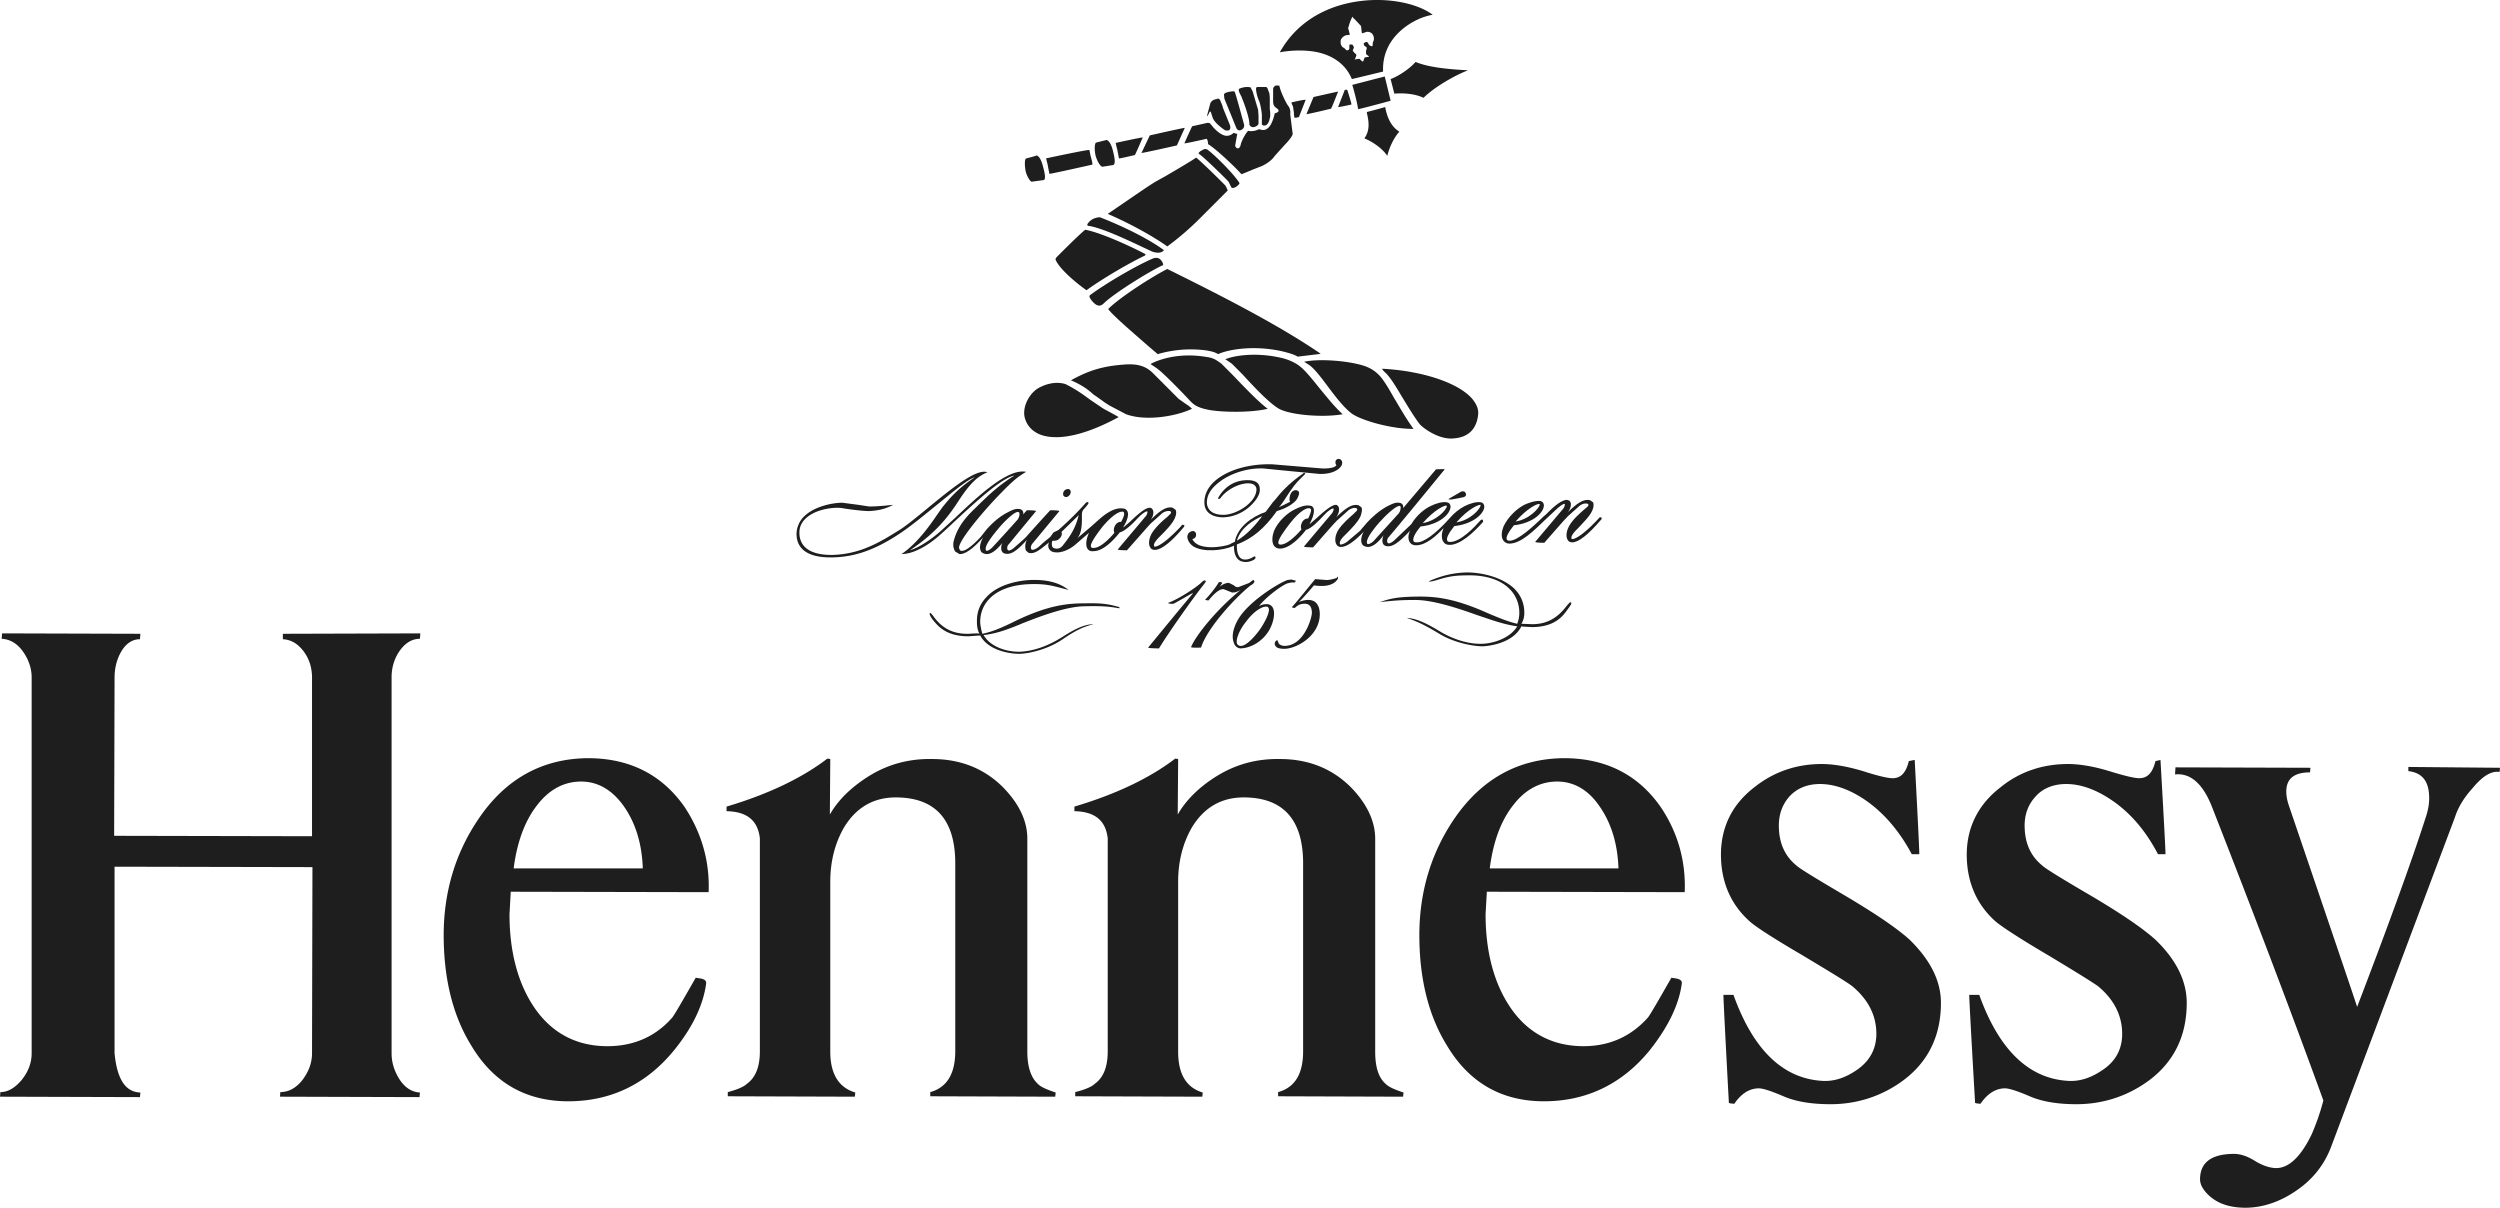 <svg xmlns="http://www.w3.org/2000/svg" width="414" height="200" fill="none"><path fill="#1E1E1E" d="M170.815 96.04c-2.207.068-5.519.76-7.381 2.764-1.104 1.106-1.656 2.419-1.656 4.009v.208c0 .76.138 1.382.414 1.935 0-.138-1.725 0-1.725 0-2.552.069-4.346-.829-5.795-2.765-.483-.691-.621-.691-.69-.691-.138.207.207.76.414 1.037.897 1.106 2.208 2.834 6.002 2.834l1.932-.139c1.242 2.42 4.76 3.042 6.416 3.042 1.518 0 4.622-.691 7.037-2.281 2.345-1.59 3.449-2.143 5.312-2.627-1.794 0-3.795 1.244-5.105 2.074l-.345.207c-1.311.83-4.002 2.212-6.899 2.281-2.139 0-4.76-.829-5.864-2.765 2.069-.207 4.07-.967 5.933-1.728l.483-.207c2.483-.968 7.175-2.834 10.417-2.834 2.966-.069 4.07.069 5.657.346v-.208c-1.587-.415-2.484-.691-5.588-.622-2.967 0-6.14.277-11.59 2.903-2.622 1.314-4.139 1.867-5.519 2.143a10.92 10.92 0 0 1-.345-1.728c-.069-1.59.483-3.041 1.587-4.147 1.448-1.452 3.794-2.282 6.76-2.35 2.484-.07 3.588.276 4.968.622l1.31.345c-1.379-1.106-3.311-1.728-6.14-1.659Zm28.148.414c-.69.691-3.519 2.627-5.519 3.387.069.207.897.138.897.138.069 0 2.828-1.59 2.828-1.59l.414-.207c-.069.07-.138.207-.138.207l-2.139 2.558-5.174 6.29c.069.138 1.794.138 1.794.138 1.725-2.834 5.864-8.64 7.52-10.714.207-.276.276-.415.207-.484-.138-.069-.276-.138-.69.277Zm8.003 0-.069.069-1.794.691c-.345.07-.552-.069-.759-.276l-.828-.415c-.69 0-1.242.415-1.518.622-.069.07-.207.138-.276.207.138-.069.276-.207.276-.207l.414-.622c-.069-.138-.552-.138-.552-.138-.62 1.036-1.586 2.212-2.276 2.903.069.138.552.138.552.138 1.517-1.866 2.207-1.866 2.483-1.866l.345.138 1.035.415c.483.069 1.104-.208 1.449-.415-3.933 3.18-7.451 7.534-8.21 9.47.069.138 1.656.069 1.656.069.966-3.111 5.45-8.087 8.21-10.3.206-.069.62-.414.62-.621v-.07l-.069-.138-.138-.069-.551.415Zm-1.518 10.507c-.276 0-.414-.139-.552-.277-.345-.622.276-2.281 1.449-3.733 1.379-1.866 2.759-2.557 3.38-2.488.207 0 .276.069.345.207.345.622-.759 2.627-1.449 3.595-.483.691-2.138 2.765-3.173 2.696Zm7.796-10.922c-1.311.415-5.726 3.11-7.727 5.806-.966 1.314-1.38 2.627-1.38 3.595 0 .484.138.898.276 1.244.207.415.621.691 1.035.691 1.656-.069 3.38-1.037 4.484-2.626.828-1.176 1.38-3.18.828-4.148a1.102 1.102 0 0 0-.966-.553c-.621 0-.966.138-1.311.346 1.173-1.59 4.002-3.595 4.761-3.802l.62-.138h.552l.207-.277-.759-.207-.62.07Zm8.14-.345c-.345.138-1.379.414-1.862.345l-1.725-.138c-.759.898-3.587 4.424-3.863 4.631.069.138.482.138.482.138.414-.345.759-.69 1.656-.69.759 0 1.173.483 1.173 1.52 0 .76-1.242 5.391-4.484 5.461-.414 0-.759-.139-.966-.346l-.276-.622c-.345.138-.552.553-.345.898.207.415.69.553 1.587.553 2.069-.069 5.795-2.212 5.795-5.737 0-1.037-.345-1.797-.966-2.143-1.035-.553-2.484.139-2.553.139.276-.07 2.553-2.765 2.553-2.765.966.138 3.035.345 3.932-1.037 0 0 .138-.207 0-.346l-.069-.069-.069.207Zm-35.322-10.922.069.138c.069.138.069.553-.483 1.52-.345-.068-.828.208-1.035.692-.207.415-.207.83-.069 1.106-.276.346-2 2.35-3.242 2.489-.345.069-.552 0-.621-.139-.276-.484.966-2.143 1.863-3.318 1.862-2.212 3.035-2.695 3.518-2.488Zm-7.382.553c-.069 0-.138.346-.138.346-.414 1.451-.966 2.695-2.414 4.492-.345.484-.69.692-1.104.692-.276 0-.552-.07-.69-.208-.207-.276-.138-.69-.138-.83 0 0 0-.276.207-.276s.621.07 1.035-.345c.345-.346.483-.691.345-1.106.138-.138 2.345-2.281 2.69-2.627.069-.069.138-.138.207-.138Zm-13.177 2.004c.828-.967 2.346-2.488 3.036-2.557l.207.069c.207.207 0 .899-.207 1.175a281.535 281.535 0 0 1-4.208 4.631c-.345.346-.759.622-.966.553-.069 0-.138-.138-.138-.276-.069-.83 1.587-2.765 2.276-3.595Zm-7.312-1.59-2.346 2.143c-1.38 1.245-3.518 2.765-5.174 3.25 3.587-2.42 5.795-4.701 7.865-7.88 2.345-3.664 3.587-4.425 4.967-5.047-1.794-.691-6.002 2.765-9.797 5.876-1.862 1.52-3.587 2.972-4.829 3.732-3.104 1.936-6.347 3.94-10.969 4.079-4.415.069-5.45-1.867-5.519-3.456-.069-1.107.345-2.005 1.242-2.766 1.724-1.451 4.691-1.728 5.864-1.52.759.138 3.242.484 4.415.484 1.449-.07 2.76-.346 4.001-1.037-1.31.138-2.69.276-4.001.276l-1.794-.276-2.621-.346c-1.656 0-4.691.622-6.347 2.281a4.136 4.136 0 0 0-1.242 2.973c.069 2.557 2.07 3.87 5.933 3.801 3.725-.069 7.106-1.244 11.245-4.009 2.07-1.382 4.346-3.318 6.416-4.977 2.553-2.073 4.76-3.94 5.933-4.285-2.828 1.866-4.208 3.525-5.381 4.977l-.828 1.175c-1.311 1.935-3.38 4.838-5.933 6.566 2.001 0 4.553-1.451 6.761-3.525l.621-.553c4.484-4.216 9.175-8.571 11.314-8.917-2.829 1.728-4.691 3.664-6.002 4.908l-.414.415c-1.38 1.313-3.035 3.041-3.656 5.599-.138.69 0 1.244.276 1.659l.69.414c.896.07 2.207-.83 3.932-2.765-.621 1.106-.621 1.867-.345 2.35.138.208.414.346.828.415 1.035.07 2-1.037 2.483-1.59l.207-.276c-.276.622-.345 1.659.483 1.797 1.035.208 2.001-.553 3.657-2.35-.414.553-.414 1.452-.207 1.866l.414.346c.965.276 1.862-.484 3.38-1.728-.207.484-.138.968.138 1.244.345.415.897.415 1.311.415.276 0 1.656-.138 3.104-1.452l2.07-1.797c-.483 1.106-.621 2.143-.207 2.696.207.276.552.415.966.345 1.587 0 3.242-1.728 4.346-3.11.897-.207 2.208-1.52 2.967-2.35l.483-.484c.758-.622 1.034-.691 1.103-.622.069.069 0 .553-.414.968l-4.484 5.322c.069.138 1.518.138 1.518.138.207-.207 3.656-4.147 3.932-4.424l1.932-1.728c.552-.414 1.242-.415 1.38-.276.138.138.069.345-.207.553l-.345.345c-.69.553-1.863 1.59-2.553 2.696-.483.83-.621 1.797-.276 2.35.138.277.414.415.759.415 1.035 0 2.691-1.244 4.76-3.733.138-.138.138-.276.138-.345-.276-.138-.414-.07-.483.069-.207.276-2.207 2.35-3.38 3.041-.414.277-.897.484-1.104.415 0 0-.069-.069-.069-.207 0-.415.345-.76.69-1.175l.552-.553c.621-.622 1.794-1.797 2.208-2.765.276-.622.276-1.106.138-1.383l-.483-.345c-1.035-.277-2.139.484-3.795 2.142.414-.345.897-1.451.345-2.004-.621-.553-2.069.691-3.656 2.212l-.966.83-.138.069c.759-1.245.966-2.143.69-2.696-.138-.208-.345-.415-.621-.415-.69-.138-1.587.07-2.484.622-.965.553-1.931 1.52-2.966 2.42l-2.208 1.866c.828-.899.759-2.765.759-3.664v-.207c0-.553.138-.76.483-1.106l.345-.415c.276-.346.345-.484.207-.553-.138-.138-.483.138-.552.277a51.58 51.58 0 0 1-4.346 4.285c.069 0-.828.415-.828.415l-.552.76-1.173.968-.759.691c-.552.415-.966.553-1.172.415-.207-.207-.069-.76.206-1.037l4.416-5.322c-.069-.139-1.518-.139-1.518-.139-.207.208-3.725 4.079-3.932 4.355l-.414.415-1.656 1.451c-.483.415-.897.553-1.035.346-.138-.138-.138-.622.138-.898l4.553-5.53c-.069-.139-1.517-.139-1.517-.139-.069.07-.621.692-.621.692.138-.692-.414-.899-.69-.899-.483-.07-.966.07-1.863.553-1.518.76-2.69 1.936-3.449 2.765l-1.035 1.313c-.069.07-1.242 1.383-2.277 2.005-.414.276-.828.345-1.035.276-.137-.069-.206-.276-.275-.484 0-1.244 3.725-5.668 6.071-8.156 2.966-3.11 3.587-3.525 5.036-4.424-3.036-.622-8.003 4.078-11.728 7.604Z"/><path fill="#1E1E1E" d="M176.197 81.316c-.207.346-.207.76.069.899.276.207.62.069.896-.277.207-.346.207-.691-.069-.898-.275-.139-.689 0-.896.276Zm45.463-5.323a.519.519 0 0 0-.483.346c-.069.276 0 .553.138.691-.207.346-.897.553-2.207.553l-1.725-.138-6.623-.553c-3.932-.138-7.658.968-9.727 2.903-1.035.968-1.587 2.143-1.587 3.387 0 .415.069 1.175.69 1.728.552.484 1.379.76 2.414.76 2.553-.069 4.278-1.59 4.829-2.211.828-.83 1.311-1.797 1.242-2.42 0-.484-.069-1.59-2.207-1.52-2.967.069-4.278 2.28-4.554 2.695-.069.139-.207.346-.069.415.138.07.414-.207.414-.276 1.38-1.728 3.933-2.627 5.174-2.212.414.138.69.484.69.898 0 2.074-3.173 4.217-5.519 4.217-.207 0-1.448 0-2.138-.691a1.932 1.932 0 0 1-.552-1.383c0-.968.483-2.004 1.517-2.903 1.863-1.728 5.037-2.834 7.865-2.696l4.208.415 5.037.484c2.483.069 3.518-.968 3.725-1.52a.96.96 0 0 0 0-.623c-.138-.207-.276-.346-.552-.346Z"/><path fill="#1E1E1E" d="M209.035 85.463c-1.104 1.452-2.483 3.042-4.208 4.079.621-2.212 2.897-3.526 4.208-4.079Zm6.761-7.05c-2.552 1.797-3.587 3.041-4.76 4.493l-.207.207-1.242 1.66c-2.207.76-4.691 2.487-5.105 4.976 0-.07-.897.415-.897.415-.828.345-5.174 1.175-6.14-.899.552-.07.69-.553.621-.898-.069-.277-.345-.484-.621-.415-.414.069-.828.414-.828.967.069.623.414 1.175 1.035 1.59 1.656.968 4.76.692 6.554-.069.138-.069.138-.069.207-.069-.069.07-.069.346-.069.346.069 1.59.759 2.142 1.38 2.28.966.277 2-.276 2.138-.483.069-.138.069-.277 0-.346-.069 0-.138-.069-.345.07-.137.138-1.103.621-1.793.345-.552-.207-.828-.83-.897-1.866v-.553c2.553-.968 4.553-2.627 6.623-5.53 2.138-.622 3.242-1.66 3.449-2.212.207-.484.345-.83.138-1.037-.069-.138-.276-.207-.483-.207-.276 0-.552.138-.759.484-.276.483-.344 1.244-.138 1.451-.137 0-.758.415-1.931.899.276-.139.897-1.106.897-1.106 1.586-2.489 2-2.903 2.759-3.664l.621-.622c.069-.069.138-.138.138-.207 0-.07 0-.07-.069-.07.069-.069-.138-.069-.276.07Z"/><path fill="#1E1E1E" d="M245.116 83.597c.069 0 .069 0 .069.069 0 .553-1.656 2.488-4.001 2.834 2.069-2.35 3.656-2.903 3.932-2.903Zm-5.588.138c.069 0 .069 0 .069.07 0 .552-1.656 2.418-4.001 2.833 1.931-2.212 3.587-2.972 3.932-2.903Zm-13.039 6.36c-.069 0-.138-.139-.138-.277-.069-.76 1.38-2.558 2.139-3.387l.138-.138c1.104-1.245 2.828-2.765 3.242-2.489.207.208 0 .899-.207 1.175l-4.208 4.632c-.276.276-.759.552-.966.483Zm-14.763-.07c-.276-.484.966-2.143 1.862-3.318 1.725-2.212 2.967-2.764 3.381-2.488l.138.138c.069.277-.207.968-.483 1.52-.345-.068-.828.208-1.035.692-.207.415-.207.83-.069 1.106-.345.415-2.07 2.35-3.242 2.489-.276.069-.483 0-.552-.139Zm26.077-12.304-5.45 6.429c.138-.691-.414-.899-.69-.899-.483-.069-.896.07-1.862.553-1.449.76-2.691 1.936-3.45 2.765l-.828.968-.276.345-2.207 1.867c-.414.276-.897.484-1.104.415 0 0-.069-.07-.069-.208 0-.415.345-.83.69-1.175l.483-.484c.621-.622 1.863-1.866 2.276-2.834.138-.484.345-1.037.138-1.451l-.483-.346c-1.103-.276-2.138.484-3.794 2.074.345-.277.897-1.452.345-2.005-.552-.553-2.07.76-3.656 2.212l-.966.83-.069.069c.483-.899.759-1.66.759-2.212 0-.208 0-.346-.069-.484-.138-.277-.345-.415-.621-.415-.759-.138-1.656.207-2.484.622-1.173.553-2.759 1.936-3.449 3.595-.276.76-.414 1.797 0 2.419.207.276.552.484.966.484 1.655 0 3.449-1.936 4.346-3.11.897-.208 2.208-1.59 2.966-2.42l.483-.484c.69-.622 1.035-.691 1.104-.622.069.07 0 .553-.414.968l-4.484 5.322c.069.138 1.518.138 1.518.138.207-.207 3.656-4.216 3.932-4.424l1.932-1.728c.552-.414 1.173-.483 1.38-.276.138.138.069.346-.207.553l-.345.346c-.621.553-1.863 1.59-2.553 2.695-.483.83-.621 1.798-.276 2.35.138.277.414.415.759.415.897 0 2.139-.83 3.794-2.557-.414.622-.621 1.59-.276 2.142.138.208.414.346.828.415 1.035.07 2.001-1.037 2.484-1.659l.207-.276c-.276.691-.345 1.659.483 1.797 1.035.207 2.069-.622 3.932-2.558-.414.76-.345 1.59 0 2.005.207.276.552.415.966.415 1.656 0 3.311-1.52 4.553-2.834-.138.414-.276.83-.276 1.244 0 .415.069.76.276 1.037.207.345.552.484 1.035.484 1.725 0 3.932-2.005 5.45-3.733.138-.138.069-.346 0-.415s-.207-.069-.345.07c-.966 1.105-3.311 3.594-5.036 3.594-.276 0-.414-.07-.483-.208-.207-.414.276-1.313 1.173-2.419 3.173-.346 4.898-2.074 4.967-3.18 0-.414-.207-.69-.552-.76-.759-.138-1.863.207-2.69.622-.828.415-1.794 1.175-2.484 2.005-2.346 2.626-4.346 4.078-5.519 4.009-.276 0-.414-.07-.483-.207-.138-.346.069-1.106 1.173-2.42 3.173-.345 4.898-2.073 4.967-3.249 0-.414-.207-.69-.621-.76-.759-.138-1.863.207-2.69.622-.897.415-2.277 1.452-3.174 2.972l-.207.208-2.69 2.557c-.483.415-.897.553-1.035.346-.138-.138-.138-.622.138-.899.345-.345 8.554-10.299 9.313-11.267.069-.069-1.449 0-1.449 0Zm17.11 5.738s.069 0 .069.069c0 .553-1.725 2.488-4.002 2.834 1.932-2.212 3.588-2.972 3.933-2.903Zm1.103 1.728-.483.415-.276.276c-.965.899-3.794 3.664-5.243 3.664-.276 0-.414-.07-.483-.208-.207-.345.276-1.244 1.173-2.35 3.174-.346 4.898-2.074 4.967-3.249 0-.414-.207-.69-.552-.76-.896-.138-2.276.415-2.69.622-1.104.553-2.691 1.936-3.449 3.594-.276.692-.483 1.728 0 2.35.206.277.551.484.965.484 1.932 0 4.071-2.142 6.002-4.009l2.07-1.935c.759-.622 1.035-.691 1.104-.622.069.069 0 .553-.414.968l-4.484 5.322c.069.138 1.517.138 1.517.138.207-.207 3.588-4.147 3.933-4.424l1.931-1.728c.552-.414 1.173-.414 1.38-.276.138.138.069.345-.207.553l-.414.345c-.621.553-1.862 1.59-2.483 2.696-.483.83-.621 1.797-.276 2.35.138.277.414.415.759.415 1.034 0 2.621-1.244 4.76-3.733.138-.138.138-.276.138-.345-.276-.138-.414-.07-.483.069-.276.346-2.208 2.35-3.381 3.041-.551.346-.965.484-1.103.415 0 0-.069-.069-.069-.207 0-.415.345-.76.69-1.175l.482-.484c.621-.691 1.863-1.867 2.277-2.834.276-.622.276-1.106.138-1.383l-.483-.345c-1.104-.277-2.139.484-3.794 2.073.345-.276.966-1.451.345-2.004l-.414-.138c-1.104.069-2.553 1.52-3.45 2.419Z"/><path fill="#1E1E1E" d="m241.667 81.592-1.794 1.037c.069.207.966 0 .966 0l1.449-.276c.276-.07.483-.208.483-.415a.628.628 0 0 0-.207-.484c-.138-.069-.414-.207-.897.138Zm1.241 13.203c-2.759.069-4.691.76-6.277 1.451.068.208 1.379-.207 1.379-.207 1.38-.415 2.484-.76 4.967-.76 2.967-.07 5.382.691 6.899 2.143 1.104 1.037 1.725 2.488 1.725 4.078a5.2 5.2 0 0 1-.345 1.797c-1.242-.276-2.759-.829-5.45-2.005-5.519-2.419-8.693-2.557-11.659-2.488-3.174.07-4.139.415-5.657.899 1.587-.139 2.759-.346 5.657-.346 3.311-.07 8.072 1.659 10.624 2.558l.414.138c2.07.691 3.932 1.382 6.071 1.659-1.104 1.866-3.725 2.834-5.864 2.903-3.035.069-5.864-1.383-6.968-2.074l-.345-.207c-1.311-.76-3.311-1.936-5.105-2.005 1.794.622 2.967 1.175 5.381 2.627 2.484 1.521 5.657 2.074 7.175 2.074 1.656-.069 5.174-.761 6.416-3.318 0 .069 1.863.138 1.863.138 3.794-.069 5.036-1.866 5.864-3.041.69-.899.552-.968.483-1.037-.069-.07-.138-.139-.759.622-1.587 2.074-3.381 2.972-5.657 2.972l-1.794-.069c.345-.553.483-1.175.483-1.797 0-1.66-.621-3.042-1.794-4.147-2.207-1.936-5.519-2.558-7.727-2.558Zm-20.144-86.68-.138-.139c-.276-.138-.621-.345-.621-1.036v-.07c0-.414.345-.83.897-1.036l.621-.07c0-.207-.276-1.106-.276-1.106l.345-1.106c.069-.138.276-.622.276-.622s.069-.138.069-.207c0 .07.138.207.138.207l.414.415.897.968.138 1.175c.069.07.758-.207.758-.207.552-.07.966.207 1.104.553.276.622.069.898 0 1.106-.069.138-.069.345-.069.345 0 .208 0 .346-.069.346-.069.069-.207 0-.483-.138l-.138-.208c-.138-.276-.207-.415-.551-.276l-.207.138c-.069.138 0 .346.069.415.137.138.206.138.206.138l.207.207-.069.346-.069.138v.553c.069.07.414.346.414.346.138 0 0 .138 0 .138l-.62.07c-.069.137-.276.69-.276.69-.138.07-.552-.414-.552-.414-.138-.07-.759.069-.759.069h-.138c.069 0 .138-.139.138-.139l.207-.553c0-.069-.138-.276-.276-.345-.138-.138-.345-.415-.345-.415l.138-.345.069-.208-.207-.415-.276-.069c-.138 0-.276.07-.276.139v.622c-.069.069-.138.207-.276.207-.207.07-.276-.07-.414-.207Zm.552-7.604c-3.518.76-8.417 2.834-11.383 8.157 1.311-.277 3.725-.484 6.002-.07 2.07.415 4.691 1.521 5.933 4.493.069 0 5.174-1.244 5.174-1.244-.138-3.041 1.242-5.115 2.484-6.359 1.517-1.52 3.656-2.696 5.726-3.041C234.63.442 228.973-.733 223.316.51Zm.621 13.549c.345 1.105.828 3.04.966 4.008.069.07 5.381-1.382 5.381-1.382 0-.07-.966-4.01-.966-4.01-.069 0-5.381 1.383-5.381 1.383Zm-12.901.276c-.207.138-.207.414-.207.553v2.004c.069.622.207.76.69 1.106.207.138.207.277.207.346v.069c-.069.138-.276.276-.621.345-.345 1.452-.759 2.282-1.38 2.627-.483.277-.966.07-1.242 0-.414.277-1.31.415-1.793.277-.414.414-1.104 1.659-1.242 2.35-.138.622-.483.553-.483.553-.207 0-.414-.277-.414-.484l.276-1.59.069-.276c-.069-.07-.621-.208-.621-.208a1.614 1.614 0 0 1-1.173.484c-1.173-.069-2.414-1.659-2.621-1.935-.138-.208-.345-.208-.552-.208l-2.484.553c-.069 0-1.311 2.834-1.311 2.834.069.07 3.726-.76 3.726-.76 0 .07.069.207.069.207.069-.069.138.692.138.692 1.38.829 4.691 4.009 5.519 4.976.069 0 1.863-.76 1.863-.76l1.586-.622c.966-.484 1.656-1.037 2.07-1.659.069-.07 1.311-1.452 1.311-1.452l.828-.898c.413-.484.827-1.037.827-1.314l-.138-1.036-.275-2.212c.068-.415 0-.968-.345-1.383-.414-.553-1.311-2.488-1.449-3.318-.414-.069-.69-.069-.828.139Zm-26.285 9.331.207.899.069.207c0 .07.276 1.452.276 1.452.069.069 2.622-.553 2.622-.553.069 0 1.311-2.903 1.311-2.903-.069-.07-4.485.898-4.485.898Zm-14.763 2.558-.138.07c-.207.345-.138 1.312 0 2.073.207.83.69 1.59.966 1.728l2-.277c.414-.069.207-1.175-.069-2.142-.276-1.176-.69-1.867-1.103-1.936 0 .07-1.656.484-1.656.484Zm3.242 0 .276 1.106.069.415.207 1.037c.069.069 7.106-1.521 7.106-1.521.069-.07-.069-.622-.069-.622l-.138-.553c0-.07-.069-.208-.069-.208l-.207-1.037c-.069-.138-7.175 1.383-7.175 1.383Zm49.465-11.336-1.104 2.834c.069.069 2.208-.415 2.208-.415.069-.07-.69-2.42-.69-2.42 0-.068-.414 0-.414 0Zm-5.174 1.175-1.173 2.834c.069.069 4.07-.899 4.07-.899.069 0 1.173-2.834 1.173-2.834-.069 0-4.07.899-4.07.899Zm-3.656.898.068.277.138.276.069.208c0 .069.138.967.138.967v.277l.069.484c.069.138.759-.07.759-.07l1.104-2.833c0-.139-2.345.414-2.345.414Zm-23.457 5.461-1.379 2.903c.069.07 5.864-1.244 5.864-1.244l1.31-2.903c0-.07-5.795 1.244-5.795 1.244Zm35.943-3.871v.139c.276 1.175.621 2.834-.414 4.216 1.794.76 3.174 1.936 3.795 2.903.276-1.106.897-2.765 2-4.009-1.241-.76-2-2.143-2.345-4.078-.138.069-3.036.83-3.036.83Zm3.933-5.461.621 2.42c1.379-.138 3.449 0 4.829.691 1.725-1.728 5.174-3.733 7.382-4.562-2.691-.138-6.416-.415-8.693-1.383-1.104 1.245-2.966 2.42-4.139 2.835Z"/><path fill="#1E1E1E" d="M201.515 16.41h-.069l-.276.069c-.345.069-.689.414-.758.69l-.552 2.074c.138 0 .414-.622.414-.622 0-.069 0-.138.138-.138.069 0 .137.07.206.415.069.138.207.622.207.622.276.622.828 1.175 1.863 1.935.276.208.69.208.897.07.207-.208.207-.623 0-1.037l-1.035-2.558-.138-.484-.345-.83c-.207-.345-.345-.345-.552-.207Zm2.277-1.245c-.483.07-1.035.208-1.104.484l.069.691a801.35 801.35 0 0 1 2.001 4.908c.207.346.483.415.759.276.345-.138.621-.483.483-.967s-1.311-4.839-1.518-5.323c-.069-.138-.276-.138-.69-.069Zm1.449-.484c-.207.139-.069.553.138.899 0 .069.207.415.207.415l.069.207.138.346c.414 1.036 1.173 3.248 1.104 4.078a.658.658 0 0 0 .759.415c.344-.07.689-.277.758-.553v-1.245l-.069-1.037-.896-3.04-.345-.692c-.897-.207-1.656.138-1.863.207Zm3.035-.276c-.207 0-.276.138-.276.276 0 .692.345 1.728.552 2.143.207.622.414 1.866.414 2.281v1.452c0 .138.138.138.207.207.207.07.552 0 .69-.207.276-.277.414-.899.483-1.314v-.622c0-.069-.069-.553-.069-.553v-1.935l-.069-.691-.138-.346a2.72 2.72 0 0 1-.138-.415c-.138-.207-.138-.276-.414-.276h-1.242Zm-8.899 10.299-.483.277c-.069 0-.207.138-.207.138-.138.138-.207.207-.207.276l.138.139c.759.483 4.691 4.354 4.829 4.562l.483.968a.688.688 0 0 0 .276.069c.345-.07.69-.277 1.035-.692 0-.069.069-.138-.276-.553-.966-1.382-4.001-4.424-5.036-5.115-.138-.138-.414-.069-.552-.069Zm-6.416 4.493-.759.415-.621.346c-1.242.69-4.967 3.318-8.14 5.46 4.001 1.728 7.864 3.94 9.865 5.392a47.814 47.814 0 0 0 5.174-4.424l4.829-4.839c0-.069-.345-.76-.345-.76-.138-.207-4.001-4.01-4.898-4.7 0 .138-5.105 3.11-5.105 3.11Zm-2.346 31.036-.069.07 1.035.69c.069.07.345.277.345.277.552.415 2.828 2.627 4.898 4.839.828.898 1.311 1.382 3.518 1.797 2.001.346 6.623.484 9.59-.207-1.656-1.245-4.139-3.871-5.795-5.6l-1.863-1.866c-.759-.553-1.311-.967-2.414-1.106-5.106-.898-8.624.76-9.245 1.106Zm12.349-.76h-.069l1.104.76 1.449 1.452.345.346c1.518 1.659 4.139 4.492 5.795 5.53 1.587 1.105 7.244 1.658 10.762 1.036-1.242-1.106-2.622-2.834-3.932-4.424-1.104-1.382-2.277-2.834-3.174-3.525-.69-.553-1.725-1.037-2.759-1.313-4.485-1.106-8.21-.415-9.521.138Zm13.108.415h-.138l.966.622c.897.691 1.932 2.073 2.966 3.456 1.242 1.659 2.553 3.387 3.864 4.424 1.449 1.175 6.761 2.696 10.348 2.626-.966-1.313-2.001-3.041-2.966-4.7l-.138-.207c-.828-1.452-1.794-3.18-2.622-4.01-.552-.552-1.311-1.174-2.691-1.59-2.828-.829-7.312-1.105-9.589-.621Zm13.315 1.797c.897.83 1.863 2.488 2.897 4.216.966 1.59 1.932 3.18 2.829 4.355.621.691 3.173 2.558 5.519 2.35 2.415-.138 3.863-1.451 4.139-3.87.138-.968-.276-1.867-1.035-2.766-2.345-2.626-8.278-4.562-14.832-4.907-.069.138.483.622.483.622Zm-57.261 2.488c-1.724.899-2.897 3.318-2.414 5.046.345 1.245 1.173 2.143 2.414 2.696 1.656.691 5.588 1.244 13.108-2.834 0-.07-2.345-1.313-2.345-1.313l-.345-.208-2.139-1.451c-1.104-.83-2.277-1.66-3.932-2.489-.414-.138-2.07-.622-4.347.553Zm14.005-3.801c-3.587.276-5.795.967-8.693 2.557l-.068.07.344.137c1.794.83 2.622 1.521 3.381 2.212.069 0 1.863 1.314 1.863 1.314l.758.484 2.76 1.451c3.38 1.244 8.486.277 10.9-.898 0-.07-.621-.553-.621-.553-.138-.07-1.586-1.106-1.586-1.106l-2.622-2.627-.69-.691-1.035-1.037c-.966-.899-2.207-1.52-4.691-1.313Zm-4.553-36.774-.138.07c-.207.345-.207 1.313 0 2.142.276.968.828 1.866 1.173 1.797l1.724-.276c.414-.139.276-1.106 0-2.212-.276-1.175-.689-1.866-1.103-1.936l-1.656.415Zm-1.38 13.341a.525.525 0 0 0-.138.276v.07c0 .069.138.138.345.138 2.414.415 7.106 2.696 9.313 3.733l1.035.483c.345.139 1.449.484 2.001-.207-2.415-1.797-6.554-3.87-10.624-5.46-.828.068-1.449.345-1.932.967Zm-5.036 5.461-.069.069c-.414.414-.345.484-.069.968.759 1.313 3.035 3.317 4.898 4.63 2.553-1.866 7.037-4.492 9.658-5.736l.069-.07.069-.138c-.621-.415-6.968-3.525-10.003-4.078-.621.484-2.139 1.935-4.553 4.355Zm15.591.483c-2.414 1.037-7.382 3.871-10.279 6.014l-.069.139c0 .414.759 1.244 1.173 1.451.414.207.759.207 1.31-.346 1.587-1.52 7.037-4.976 9.659-6.22h.069v-.208c-.207-.553-.69-1.382-1.863-.83Z"/><path fill="#1E1E1E" d="M183.51 51.178c.827 1.106 4.139 3.94 6.829 6.29l1.38 1.176a19.592 19.592 0 0 1 8.003-.622c.828.138 1.449.276 2 .622 1.794-.83 6.209-1.521 10.832-.415.759.207 1.655.415 2.345.83.069 0 3.45-.415 3.45-.415.138 0 .345-.07.345-.07-7.451-5.114-17.868-10.299-25.388-14.031-2.346 1.175-7.796 4.63-9.796 6.635Zm-98.447 92.625c.552-4.355 1.862-7.88 3.863-10.438 2-2.626 4.484-3.94 7.313-3.94 2.76 0 5.174 1.383 7.106 4.148 1.931 2.765 2.966 6.221 3.104 10.23H85.063Zm-5.795-8.226c-3.864 5.668-5.795 12.166-5.795 19.286 0 7.189 1.517 13.34 4.553 18.248 3.656 6.152 9.038 9.263 16.074 9.263 7.037 0 12.901-2.834 17.454-8.364 3.105-3.802 4.899-7.535 5.382-11.129v-.138c0-.346-.276-.553-.828-.691l-.897-.139c-2.208 3.871-3.45 6.014-3.864 6.567-2.759 3.18-6.415 4.769-10.762 4.769-5.243 0-9.451-2.281-12.349-6.774-2.552-3.94-3.863-9.055-3.863-15.068l.207-3.733 32.769.069c.207-5.115-1.172-9.815-3.932-14.032-3.725-5.392-9.106-8.156-16.074-8.156-7.52.069-13.59 3.387-18.075 10.022Zm64.504-6.981c-2.828 1.797-4.967 3.871-6.347 6.29l.069-9.193-.483-.069c-4.139 3.179-9.727 5.875-16.695 7.949v.76c3.38.069 5.174 1.521 5.519 4.493v35.253c0 2.557-.69 4.355-2.139 5.391-.482.484-1.586.968-3.173 1.383v.691l21.042.069.068-.691c-2.759-.829-4.139-3.11-4.139-6.774v-28.133c0-3.318.759-6.359 2.277-8.986 2-3.318 4.898-4.977 8.554-4.977 6.554 0 9.866 3.664 9.866 10.922v31.105c0 3.733-1.38 6.014-4.14 6.774v.691l20.697.069.069-.691c-1.449-.484-2.415-.899-2.898-1.382-1.172-1.037-1.793-2.834-1.793-5.392v-35.253c0-2.972-1.38-5.806-4.002-8.502-3.104-3.11-7.036-4.7-11.797-4.7-3.863-.069-7.381.898-10.555 2.903Zm57.605 0c-2.759 1.728-4.967 3.871-6.346 6.29l.069-9.193-.483-.069c-4.14 3.179-9.728 5.875-16.696 7.949v.76c3.381.069 5.175 1.521 5.519 4.493v35.253c0 2.557-.689 4.355-2.138 5.391-.483.484-1.587.968-3.243 1.383v.691l21.042.069.069-.691c-2.76-.829-4.07-3.11-4.07-6.774v-28.133c0-3.318.758-6.359 2.276-8.986 2.001-3.318 4.898-4.977 8.555-4.977 6.554 0 9.865 3.664 9.865 10.922v31.105c0 3.802-1.38 6.014-4.139 6.774v.691l20.696.069.069-.691c-1.448-.484-2.414-.899-2.897-1.382-1.242-1.037-1.794-2.834-1.794-5.392v-35.253c0-2.903-1.38-5.806-4.001-8.502-3.105-3.11-7.037-4.7-11.797-4.7-3.864-.069-7.382.898-10.556 2.903Zm45.326 15.207c.552-4.286 1.794-7.811 3.863-10.438 2.001-2.626 4.484-3.94 7.313-3.94 2.76 0 5.174 1.383 7.037 4.148 1.932 2.765 2.966 6.221 3.104 10.23h-21.317Zm-5.864-8.226c-3.864 5.668-5.795 12.166-5.795 19.286 0 7.189 1.518 13.34 4.553 18.248 3.656 6.152 9.038 9.263 16.074 9.263 7.037 0 12.901-2.834 17.454-8.364 3.036-3.802 4.899-7.535 5.382-11.129v-.138c0-.346-.276-.553-.828-.691l-.897-.139c-2.208 3.871-3.45 6.014-3.863 6.567-2.829 3.18-6.416 4.769-10.694 4.769-5.243 0-9.451-2.281-12.349-6.774-2.552-3.94-3.863-9.055-3.863-15.068l.207-3.733 32.769.069c.207-5.046-1.103-9.815-3.932-14.032-3.725-5.392-9.106-8.156-16.074-8.156-7.52.069-13.591 3.387-18.144 10.022Zm75.266-9.539c-.483 1.936-1.311 2.834-2.69 2.834-.828 0-2.553-.414-4.898-1.175-2.553-.76-4.83-1.175-6.83-1.175-4.14 0-7.865 1.244-11.107 3.802-3.795 2.903-5.658 6.774-5.589 11.474.069 4.355 1.656 8.019 4.761 10.784.897.829 3.863 2.765 8.83 5.668 4.829 2.903 7.451 4.493 8.21 5.115 2.552 2.143 3.863 4.7 3.932 7.603.069 2.696-1.104 4.839-3.449 6.36-1.863 1.244-3.726 1.797-5.588 1.659-6.485-.415-11.383-5.185-14.626-14.24h-1.656c-.069.069.897 17.903.897 17.903.069.069.897.138.897.138 1.173-1.728 2.553-2.557 4.07-2.557.621 0 2.001.415 4.071 1.313 2.069.899 4.691 1.314 7.795 1.314 4.278 0 8.21-1.245 11.659-3.664 4.416-3.111 6.692-7.603 6.623-13.341-.069-3.594-1.862-6.981-5.174-10.23-2.138-1.935-5.726-4.355-10.624-7.258-5.036-2.972-7.658-4.562-8.141-5.046-1.862-1.521-2.828-3.594-2.897-6.29-.069-2.074.552-3.802 1.794-5.184 1.31-1.383 3.104-2.074 5.312-2.005 2.207.069 4.553.899 6.968 2.489 3.104 2.073 5.795 5.115 7.933 9.124h1.242c.069-.069-.759-15.622-.759-15.622.069 0-.966.207-.966.207Zm40.842 0c-.483 1.936-1.311 2.834-2.691 2.834-.828 0-2.484-.414-4.967-1.175-2.484-.76-4.829-1.175-6.83-1.175-4.139 0-7.934 1.244-11.107 3.802-3.795 2.903-5.726 6.774-5.657 11.474.069 4.355 1.655 8.019 4.76 10.784.966.829 4.001 2.834 8.831 5.668 4.691 2.834 7.381 4.493 8.209 5.115 2.553 2.143 3.864 4.7 3.933 7.603.068 2.696-1.035 4.839-3.45 6.36-1.863 1.244-3.725 1.797-5.588 1.659-6.485-.415-11.383-5.185-14.626-14.24h-1.655c-.069.069.966 17.903.966 17.903.069.069.896.138.896.138 1.173-1.728 2.553-2.557 4.071-2.557.621 0 2 .415 4.07 1.313 2.07.899 4.691 1.314 7.727 1.314 4.277 0 8.209-1.245 11.659-3.664 4.415-3.111 6.692-7.603 6.623-13.341-.069-3.525-1.794-6.981-5.174-10.23-2.139-1.935-5.726-4.355-10.625-7.258-4.967-2.903-7.657-4.562-8.14-5.046-1.863-1.521-2.829-3.594-2.898-6.29-.069-2.074.552-3.802 1.863-5.184 1.242-1.383 3.104-2.074 5.312-2.005 2.208.069 4.553.899 6.968 2.489 3.173 2.073 5.795 5.046 7.934 9.124h1.241c.069-.069-.828-15.622-.828-15.622.138 0-.827.207-.827.207Zm41.876.968v.691c2.345.277 3.449 1.728 3.449 4.493 0 1.037-.207 2.074-.552 3.111-2.415 7.534-6.278 18.11-11.383 31.451.069 0-11.314-33.387-11.314-33.387-.276-.829-.414-1.589-.414-2.281 0-2.142 1.311-3.179 3.932-3.179l.069-.761-22.352-.069-.069 1.175c2.484-.276 4.553 1.452 6.071 5.254 7.313 18.663 13.522 35.045 18.489 48.731a37.502 37.502 0 0 1-1.932 5.599c-1.793 3.733-3.794 5.599-5.864 5.599-1.035 0-2.276-.414-3.518-1.175-1.311-.829-2.484-1.175-3.45-1.175-3.725 0-5.657 1.383-5.657 4.217 0 .898.552 1.866 1.656 2.834 1.449 1.244 3.38 1.866 5.864 1.866 2.829 0 5.726-.968 8.417-2.834 2.759-1.866 4.691-4.355 5.795-7.327l20.489-54.538c.483-1.521 1.449-3.18 2.898-4.77 1.656-2.004 3.104-2.903 4.484-2.695l.069-.692-15.177-.138Zm-351.98-22.05v.899c1.311.069 2.415.691 3.38 1.935.967 1.244 1.45 2.765 1.45 4.424v26.267l-32.77-.07.069-26.197c0-1.659.414-3.18 1.173-4.424.759-1.244 1.793-1.935 3.035-1.935l.07-.899-22.905-.069-.069.898c1.31.07 2.484.692 3.45 2.005.965 1.313 1.517 2.834 1.517 4.355v62.28c0 1.589-.552 3.041-1.656 4.423-1.103 1.314-2.276 2.005-3.518 2.005l-.069.76 23.18.07.07-.761c-2.485-.069-3.864-2.212-4.278-6.497v-30.898l32.77.069-.07 30.829c0 1.589-.551 3.041-1.586 4.423-1.035 1.314-2.277 2.005-3.657 2.005l-.069.76 23.111.07.07-.761c-1.311-.069-2.415-.76-3.312-2.074-.897-1.382-1.38-2.834-1.38-4.423v-62.28c0-1.659.483-3.18 1.38-4.424.897-1.244 2-1.936 3.311-1.936l.07-.898-22.767.069Z"/></svg>